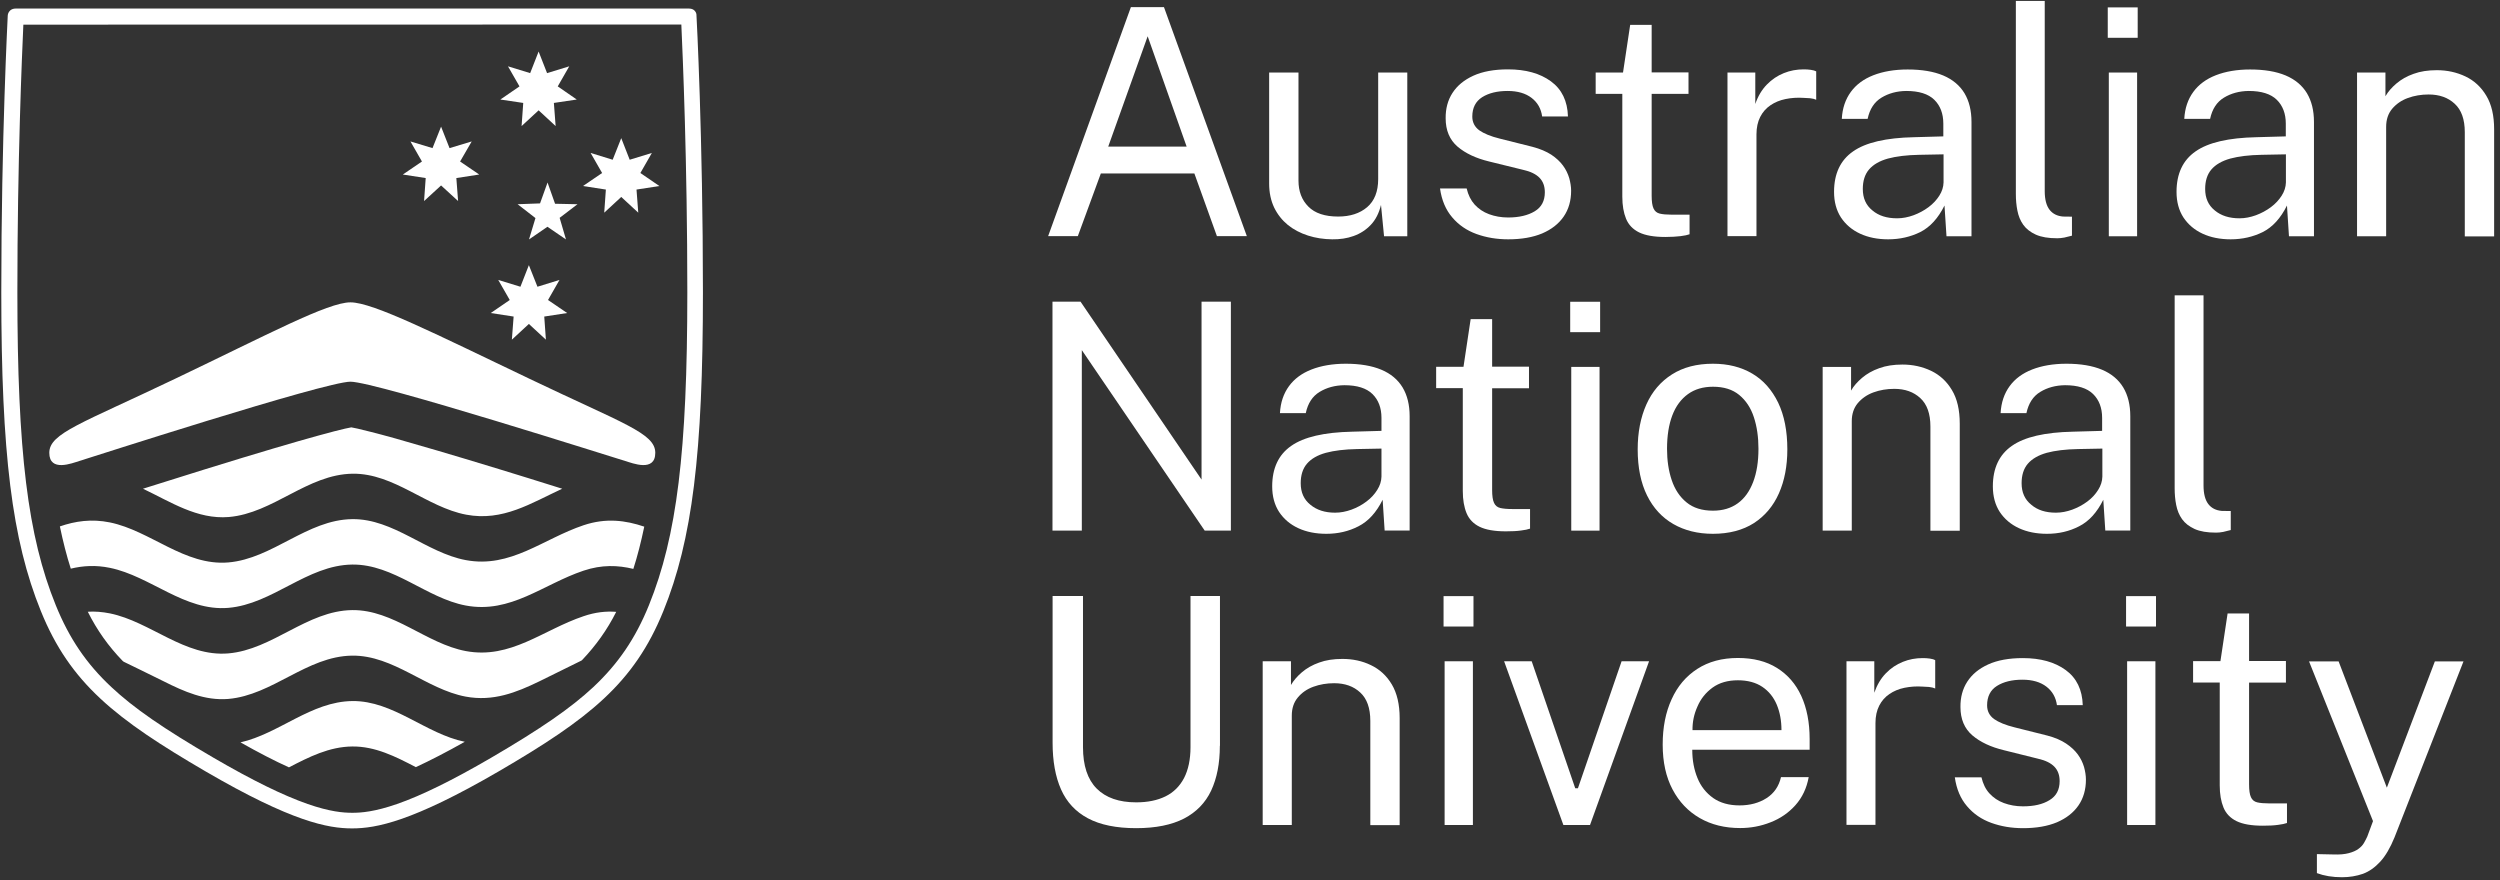 <svg width="213" height="75" viewBox="0 0 213 75" fill="none" xmlns="http://www.w3.org/2000/svg">
<rect x="0" y="0" width="213" height="75" fill="#333333" stroke="none"/>
<g clip-path="url(#clip0_2020_264)">
<path d="M89.301 20.12L96.351 0.61H99.171L106.231 20.12H103.681L101.761 14.78H93.791L91.831 20.12H89.301ZM94.421 12.49H101.101L97.781 3.09L94.421 12.49Z" fill="white"/>
<path d="M113.501 20.39C112.771 20.38 112.091 20.28 111.441 20.07C110.791 19.86 110.231 19.57 109.731 19.17C109.241 18.77 108.851 18.28 108.561 17.69C108.281 17.1 108.131 16.42 108.131 15.63V6.18H110.631V15.39C110.631 16.3 110.911 17.04 111.471 17.6C112.031 18.17 112.881 18.45 114.011 18.45C115.031 18.45 115.861 18.18 116.481 17.65C117.101 17.12 117.421 16.32 117.421 15.26V6.18H119.901V20.13H117.921L117.661 17.46C117.491 18.16 117.201 18.73 116.791 19.16C116.381 19.59 115.891 19.91 115.321 20.11C114.771 20.31 114.151 20.4 113.501 20.39Z" fill="white"/>
<path d="M128.5 20.39C127.53 20.39 126.63 20.24 125.8 19.94C124.97 19.64 124.28 19.17 123.73 18.52C123.18 17.88 122.83 17.06 122.69 16.06H124.96C125.09 16.61 125.31 17.06 125.64 17.43C125.97 17.79 126.38 18.07 126.87 18.25C127.36 18.43 127.9 18.53 128.49 18.53C129.43 18.53 130.18 18.35 130.76 18C131.34 17.65 131.62 17.11 131.62 16.38C131.62 15.87 131.47 15.46 131.17 15.15C130.87 14.84 130.4 14.61 129.77 14.47L126.88 13.76C125.76 13.49 124.86 13.07 124.18 12.49C123.51 11.91 123.17 11.11 123.17 10.08C123.16 9.26 123.35 8.54 123.75 7.92C124.15 7.3 124.74 6.81 125.53 6.45C126.32 6.09 127.31 5.91 128.48 5.91C129.99 5.91 131.21 6.25 132.14 6.93C133.07 7.61 133.55 8.61 133.59 9.92H131.39C131.3 9.26 131 8.73 130.49 8.34C129.98 7.95 129.3 7.75 128.45 7.75C127.56 7.75 126.84 7.93 126.28 8.28C125.72 8.64 125.44 9.19 125.44 9.93C125.44 10.42 125.64 10.81 126.03 11.1C126.43 11.38 127.01 11.62 127.78 11.81L130.57 12.51C131.22 12.68 131.75 12.91 132.17 13.18C132.59 13.46 132.92 13.77 133.17 14.11C133.42 14.45 133.59 14.81 133.7 15.18C133.8 15.55 133.86 15.91 133.86 16.25C133.86 17.1 133.65 17.84 133.22 18.46C132.79 19.08 132.18 19.55 131.39 19.89C130.6 20.22 129.63 20.39 128.5 20.39Z" fill="white"/>
<path d="M143.861 8H140.721V16.67C140.721 17.16 140.771 17.53 140.881 17.76C140.981 17.99 141.161 18.14 141.411 18.2C141.661 18.26 142.001 18.29 142.431 18.29H143.951V19.96C143.781 20.02 143.521 20.08 143.181 20.12C142.831 20.16 142.401 20.19 141.891 20.19C140.931 20.19 140.181 20.06 139.651 19.8C139.121 19.54 138.751 19.15 138.541 18.64C138.331 18.13 138.221 17.5 138.221 16.75V8H135.951V6.18H138.281L138.891 2.12H140.721V6.17H143.861V8Z" fill="white"/>
<path d="M147.181 20.12V6.18H149.551V8.86C149.781 8.19 150.111 7.64 150.531 7.21C150.951 6.77 151.441 6.45 151.981 6.23C152.521 6.01 153.091 5.91 153.671 5.91C153.881 5.91 154.081 5.92 154.281 5.95C154.481 5.98 154.631 6.02 154.741 6.08V8.5C154.611 8.44 154.431 8.39 154.221 8.37C154.011 8.35 153.831 8.34 153.691 8.34C153.131 8.3 152.611 8.34 152.121 8.44C151.631 8.54 151.211 8.72 150.841 8.97C150.471 9.22 150.181 9.55 149.971 9.96C149.761 10.37 149.651 10.87 149.651 11.45V20.12H147.181Z" fill="white"/>
<path d="M160.871 20.39C159.971 20.39 159.171 20.23 158.481 19.91C157.791 19.59 157.251 19.13 156.851 18.53C156.461 17.93 156.261 17.2 156.261 16.35C156.261 14.8 156.801 13.65 157.881 12.9C158.961 12.14 160.691 11.74 163.071 11.69L165.571 11.62V10.53C165.571 9.68 165.311 9 164.801 8.5C164.291 8 163.491 7.75 162.411 7.75C161.611 7.76 160.911 7.95 160.301 8.32C159.691 8.69 159.301 9.29 159.121 10.13H156.921C156.971 9.22 157.231 8.46 157.691 7.83C158.151 7.2 158.791 6.73 159.611 6.41C160.431 6.09 161.411 5.92 162.531 5.92C163.741 5.92 164.751 6.09 165.561 6.43C166.361 6.77 166.971 7.28 167.371 7.94C167.771 8.61 167.971 9.42 167.971 10.39V20.13H165.841L165.671 17.51C165.131 18.6 164.441 19.35 163.611 19.77C162.781 20.18 161.871 20.39 160.871 20.39ZM161.631 18.6C162.101 18.6 162.561 18.51 163.031 18.34C163.491 18.17 163.921 17.94 164.311 17.65C164.701 17.36 165.001 17.03 165.231 16.67C165.461 16.31 165.581 15.93 165.591 15.54V13.15L163.511 13.19C162.451 13.21 161.561 13.32 160.851 13.51C160.141 13.71 159.601 14.02 159.241 14.44C158.881 14.86 158.711 15.42 158.711 16.1C158.711 16.88 158.981 17.49 159.531 17.93C160.061 18.38 160.761 18.6 161.631 18.6Z" fill="white"/>
<path d="M175.281 20.3C174.521 20.3 173.921 20.2 173.451 19.99C172.991 19.78 172.631 19.5 172.381 19.15C172.131 18.8 171.971 18.4 171.881 17.94C171.791 17.49 171.751 17.02 171.751 16.53V0.08H174.211V16.29C174.211 16.99 174.351 17.52 174.621 17.87C174.891 18.22 175.281 18.41 175.771 18.45L176.531 18.46V20.08C176.321 20.14 176.111 20.19 175.881 20.24C175.661 20.28 175.461 20.3 175.281 20.3Z" fill="white"/>
<path d="M182.131 0.63V3.22H179.581V0.63H182.131ZM182.081 6.18V20.13H179.671V6.18H182.081Z" fill="white"/>
<path d="M190.05 20.39C189.15 20.39 188.35 20.23 187.66 19.91C186.97 19.59 186.43 19.13 186.03 18.53C185.64 17.93 185.44 17.2 185.44 16.35C185.44 14.8 185.98 13.65 187.06 12.9C188.14 12.14 189.87 11.74 192.25 11.69L194.75 11.62V10.53C194.75 9.68 194.49 9 193.98 8.5C193.47 8 192.67 7.75 191.59 7.75C190.79 7.76 190.09 7.95 189.48 8.32C188.87 8.69 188.48 9.29 188.3 10.13H186.1C186.15 9.22 186.41 8.46 186.87 7.83C187.33 7.2 187.97 6.73 188.79 6.41C189.61 6.09 190.59 5.92 191.71 5.92C192.92 5.92 193.93 6.09 194.74 6.43C195.54 6.77 196.15 7.28 196.55 7.94C196.95 8.61 197.15 9.42 197.15 10.39V20.13H195.02L194.85 17.51C194.31 18.6 193.62 19.35 192.79 19.77C191.96 20.18 191.05 20.39 190.05 20.39ZM190.8 18.6C191.27 18.6 191.73 18.51 192.2 18.34C192.66 18.17 193.09 17.94 193.48 17.65C193.87 17.36 194.17 17.03 194.4 16.67C194.63 16.31 194.75 15.93 194.76 15.54V13.15L192.68 13.19C191.62 13.21 190.73 13.32 190.02 13.51C189.31 13.71 188.77 14.02 188.41 14.44C188.05 14.86 187.88 15.42 187.88 16.1C187.88 16.88 188.15 17.49 188.7 17.93C189.24 18.38 189.94 18.6 190.8 18.6Z" fill="white"/>
<path d="M200.82 20.12V6.18H203.24V8.2C203.46 7.81 203.78 7.45 204.18 7.11C204.58 6.77 205.07 6.49 205.64 6.29C206.21 6.08 206.87 5.98 207.62 5.98C208.5 5.98 209.31 6.16 210.05 6.51C210.79 6.86 211.39 7.41 211.83 8.15C212.28 8.89 212.5 9.85 212.5 11.02V20.14H210V11.26C210 10.17 209.71 9.36 209.14 8.84C208.57 8.31 207.83 8.05 206.92 8.05C206.29 8.05 205.7 8.15 205.15 8.35C204.6 8.55 204.16 8.86 203.81 9.27C203.47 9.68 203.3 10.19 203.3 10.81V20.13H200.82V20.12Z" fill="white"/>
<path d="M102.371 25.7H104.871V45.21H102.641L92.171 29.83V45.21H89.671V25.7H92.061L102.371 40.86V25.7Z" fill="white"/>
<path d="M113.001 45.48C112.101 45.48 111.301 45.32 110.611 45C109.921 44.68 109.381 44.22 108.981 43.62C108.591 43.02 108.391 42.29 108.391 41.44C108.391 39.89 108.931 38.74 110.011 37.99C111.091 37.23 112.821 36.83 115.201 36.78L117.701 36.71V35.6C117.701 34.75 117.441 34.07 116.931 33.57C116.421 33.07 115.621 32.82 114.541 32.82C113.741 32.83 113.041 33.02 112.431 33.39C111.821 33.76 111.431 34.36 111.251 35.2H109.051C109.101 34.29 109.361 33.53 109.821 32.9C110.281 32.27 110.921 31.8 111.741 31.48C112.561 31.16 113.541 30.99 114.661 30.99C115.871 30.99 116.881 31.16 117.691 31.5C118.501 31.84 119.101 32.35 119.501 33.01C119.901 33.68 120.101 34.49 120.101 35.46V45.2H117.971L117.801 42.58C117.261 43.67 116.571 44.42 115.741 44.84C114.911 45.27 114.001 45.48 113.001 45.48ZM113.751 43.68C114.221 43.68 114.681 43.59 115.151 43.42C115.611 43.25 116.041 43.02 116.421 42.73C116.811 42.44 117.111 42.11 117.341 41.74C117.571 41.38 117.691 41 117.701 40.61V38.22L115.621 38.26C114.561 38.28 113.671 38.39 112.961 38.58C112.241 38.78 111.711 39.09 111.351 39.51C110.991 39.93 110.821 40.49 110.821 41.17C110.821 41.95 111.091 42.56 111.641 43C112.191 43.46 112.891 43.68 113.751 43.68Z" fill="white"/>
<path d="M130.27 33.08H127.13V41.75C127.13 42.24 127.18 42.61 127.29 42.84C127.39 43.07 127.57 43.22 127.82 43.28C128.07 43.34 128.41 43.37 128.84 43.37H130.36V45.04C130.19 45.1 129.93 45.16 129.59 45.2C129.24 45.25 128.81 45.27 128.3 45.27C127.34 45.27 126.59 45.14 126.06 44.88C125.53 44.62 125.16 44.23 124.95 43.72C124.74 43.21 124.63 42.58 124.63 41.83V33.07H122.36V31.25H124.69L125.3 27.19H127.13V31.24H130.27V33.08Z" fill="white"/>
<path d="M136.331 25.71V28.3H133.781V25.71H136.331ZM136.281 31.26V45.21H133.871V31.26H136.281Z" fill="white"/>
<path d="M145.941 45.48C144.651 45.48 143.531 45.2 142.571 44.65C141.611 44.1 140.861 43.29 140.331 42.22C139.801 41.15 139.531 39.84 139.531 38.29C139.531 36.83 139.781 35.56 140.271 34.46C140.761 33.36 141.491 32.51 142.451 31.9C143.411 31.29 144.571 30.99 145.941 30.99C147.231 30.99 148.341 31.27 149.291 31.83C150.241 32.39 150.971 33.22 151.501 34.31C152.021 35.4 152.281 36.72 152.281 38.29C152.281 39.71 152.041 40.96 151.561 42.04C151.081 43.12 150.371 43.96 149.431 44.57C148.491 45.17 147.321 45.48 145.941 45.48ZM145.941 43.51C146.781 43.51 147.481 43.3 148.061 42.88C148.641 42.46 149.071 41.85 149.371 41.06C149.671 40.27 149.821 39.33 149.821 38.24C149.821 37.24 149.691 36.34 149.431 35.55C149.171 34.75 148.751 34.12 148.181 33.65C147.611 33.18 146.861 32.95 145.951 32.95C145.101 32.95 144.391 33.16 143.811 33.58C143.231 34 142.781 34.6 142.481 35.39C142.181 36.18 142.031 37.13 142.031 38.24C142.031 39.22 142.161 40.11 142.431 40.91C142.701 41.71 143.121 42.34 143.701 42.81C144.261 43.27 145.011 43.51 145.941 43.51Z" fill="white"/>
<path d="M155.291 45.21V31.26H157.711V33.28C157.931 32.89 158.251 32.53 158.651 32.19C159.051 31.85 159.541 31.57 160.111 31.37C160.681 31.16 161.341 31.06 162.091 31.06C162.971 31.06 163.781 31.24 164.521 31.59C165.261 31.94 165.861 32.49 166.301 33.23C166.751 33.97 166.971 34.93 166.971 36.1V45.22H164.471V36.34C164.471 35.25 164.181 34.44 163.611 33.92C163.041 33.39 162.301 33.13 161.391 33.13C160.761 33.13 160.171 33.23 159.621 33.43C159.071 33.63 158.631 33.94 158.281 34.35C157.941 34.76 157.771 35.27 157.771 35.89V45.21H155.291Z" fill="white"/>
<path d="M174.401 45.48C173.501 45.48 172.701 45.32 172.011 45C171.321 44.68 170.781 44.22 170.381 43.62C169.991 43.02 169.791 42.29 169.791 41.44C169.791 39.89 170.331 38.74 171.411 37.99C172.491 37.23 174.221 36.83 176.601 36.78L179.101 36.71V35.6C179.101 34.75 178.841 34.07 178.331 33.57C177.821 33.07 177.021 32.82 175.941 32.82C175.141 32.83 174.441 33.02 173.831 33.39C173.221 33.76 172.831 34.36 172.651 35.2H170.451C170.501 34.29 170.761 33.53 171.221 32.9C171.681 32.27 172.321 31.8 173.141 31.48C173.961 31.16 174.941 30.99 176.061 30.99C177.271 30.99 178.281 31.16 179.091 31.5C179.901 31.84 180.501 32.35 180.901 33.01C181.301 33.68 181.501 34.49 181.501 35.46V45.2H179.371L179.201 42.58C178.661 43.67 177.971 44.42 177.141 44.84C176.311 45.27 175.401 45.48 174.401 45.48ZM175.161 43.68C175.631 43.68 176.091 43.59 176.561 43.42C177.021 43.25 177.451 43.02 177.841 42.73C178.231 42.44 178.531 42.11 178.761 41.74C178.991 41.38 179.111 41 179.121 40.61V38.22L177.041 38.26C175.981 38.28 175.091 38.39 174.381 38.58C173.671 38.78 173.131 39.09 172.771 39.51C172.411 39.93 172.241 40.49 172.241 41.17C172.241 41.95 172.511 42.56 173.061 43C173.591 43.46 174.291 43.68 175.161 43.68Z" fill="white"/>
<path d="M188.811 45.38C188.051 45.38 187.451 45.28 186.981 45.07C186.521 44.86 186.161 44.58 185.911 44.23C185.661 43.88 185.501 43.48 185.411 43.02C185.321 42.57 185.281 42.1 185.281 41.61V25.16H187.741V41.37C187.741 42.07 187.881 42.6 188.151 42.95C188.421 43.3 188.811 43.49 189.301 43.53L190.061 43.54V45.16C189.851 45.22 189.641 45.27 189.411 45.32C189.191 45.36 188.991 45.38 188.811 45.38Z" fill="white"/>
<path d="M103.931 63.54C103.931 65.04 103.681 66.31 103.191 67.36C102.701 68.4 101.921 69.2 100.881 69.74C99.831 70.28 98.471 70.56 96.801 70.56C95.111 70.56 93.741 70.28 92.691 69.72C91.641 69.16 90.881 68.34 90.401 67.26C89.921 66.18 89.681 64.85 89.681 63.28V50.78H92.271V63.66C92.271 65.23 92.661 66.41 93.441 67.19C94.221 67.97 95.341 68.36 96.801 68.36C97.781 68.36 98.611 68.19 99.301 67.85C99.991 67.51 100.511 66.99 100.881 66.29C101.241 65.59 101.431 64.71 101.431 63.65V50.78H103.941V63.54H103.931Z" fill="white"/>
<path d="M107.581 70.29V56.34H109.991V58.36C110.221 57.97 110.531 57.61 110.931 57.27C111.331 56.93 111.821 56.65 112.391 56.45C112.961 56.24 113.621 56.14 114.371 56.14C115.251 56.14 116.061 56.31 116.801 56.67C117.541 57.02 118.141 57.57 118.581 58.31C119.021 59.05 119.251 60.01 119.251 61.18V70.3H116.751V61.42C116.751 60.33 116.461 59.52 115.891 59C115.321 58.47 114.581 58.21 113.671 58.21C113.041 58.21 112.451 58.31 111.901 58.51C111.351 58.71 110.911 59.02 110.571 59.43C110.231 59.84 110.061 60.35 110.061 60.97V70.29H107.581Z" fill="white"/>
<path d="M125.541 50.79V53.38H122.991V50.79H125.541ZM125.491 56.34V70.29H123.081V56.34H125.491Z" fill="white"/>
<path d="M140.5 56.34L135.47 70.29H133.2L128.15 56.34H130.5L134.21 67.16H134.44L138.16 56.34H140.5Z" fill="white"/>
<path d="M144.181 63.89C144.181 64.77 144.331 65.57 144.621 66.28C144.911 67 145.361 67.56 145.961 67.99C146.561 68.41 147.311 68.62 148.211 68.62C149.101 68.62 149.871 68.41 150.511 68C151.151 67.59 151.561 66.99 151.741 66.21H154.101C153.931 67.15 153.551 67.95 152.971 68.6C152.391 69.25 151.681 69.74 150.851 70.06C150.021 70.39 149.161 70.55 148.261 70.55C146.961 70.55 145.811 70.27 144.821 69.7C143.831 69.13 143.061 68.32 142.501 67.26C141.941 66.2 141.661 64.93 141.661 63.44C141.661 61.97 141.911 60.69 142.421 59.58C142.921 58.47 143.651 57.61 144.611 56.99C145.571 56.37 146.721 56.06 148.071 56.06C149.381 56.06 150.491 56.34 151.401 56.91C152.311 57.48 153.001 58.27 153.471 59.3C153.941 60.33 154.181 61.55 154.181 62.96V63.88H144.181V63.89ZM144.201 62.21H151.781C151.781 61.41 151.651 60.69 151.381 60.04C151.111 59.4 150.701 58.89 150.151 58.52C149.601 58.15 148.901 57.96 148.071 57.96C147.201 57.96 146.481 58.17 145.901 58.59C145.331 59.01 144.901 59.54 144.621 60.2C144.331 60.84 144.191 61.51 144.201 62.21Z" fill="white"/>
<path d="M157.32 70.29V56.34H159.69V59.02C159.92 58.36 160.25 57.8 160.67 57.37C161.09 56.93 161.58 56.61 162.12 56.39C162.66 56.17 163.23 56.07 163.81 56.07C164.02 56.07 164.22 56.08 164.42 56.11C164.62 56.14 164.77 56.18 164.88 56.25V58.66C164.75 58.6 164.57 58.55 164.36 58.53C164.15 58.51 163.97 58.5 163.83 58.5C163.27 58.46 162.75 58.5 162.26 58.6C161.77 58.7 161.35 58.88 160.98 59.13C160.61 59.38 160.32 59.71 160.11 60.12C159.9 60.53 159.79 61.03 159.79 61.61V70.28H157.32V70.29Z" fill="white"/>
<path d="M172.361 70.56C171.391 70.56 170.491 70.41 169.661 70.11C168.831 69.81 168.141 69.34 167.591 68.69C167.041 68.05 166.691 67.23 166.551 66.23H168.821C168.951 66.78 169.171 67.24 169.501 67.6C169.831 67.96 170.241 68.24 170.731 68.42C171.221 68.6 171.761 68.7 172.351 68.7C173.291 68.7 174.041 68.53 174.621 68.17C175.201 67.82 175.481 67.28 175.481 66.55C175.481 66.04 175.331 65.63 175.031 65.32C174.731 65.01 174.261 64.78 173.631 64.64L170.741 63.92C169.621 63.65 168.721 63.23 168.041 62.65C167.371 62.07 167.031 61.27 167.031 60.24C167.021 59.42 167.211 58.7 167.611 58.08C168.011 57.46 168.601 56.97 169.391 56.61C170.181 56.25 171.171 56.07 172.341 56.07C173.851 56.07 175.071 56.41 176.001 57.09C176.931 57.77 177.411 58.77 177.451 60.08H175.251C175.161 59.42 174.861 58.89 174.351 58.5C173.841 58.11 173.161 57.91 172.311 57.91C171.421 57.91 170.701 58.09 170.141 58.44C169.581 58.79 169.301 59.35 169.301 60.09C169.301 60.59 169.501 60.97 169.891 61.26C170.291 61.54 170.871 61.78 171.641 61.97L174.431 62.67C175.081 62.84 175.611 63.07 176.031 63.35C176.451 63.63 176.781 63.94 177.031 64.28C177.281 64.62 177.451 64.98 177.561 65.35C177.661 65.72 177.721 66.08 177.721 66.42C177.721 67.27 177.511 68.01 177.081 68.63C176.651 69.25 176.041 69.72 175.251 70.06C174.461 70.39 173.501 70.56 172.361 70.56Z" fill="white"/>
<path d="M183.691 50.79V53.38H181.141V50.79H183.691ZM183.641 56.34V70.29H181.231V56.34H183.641Z" fill="white"/>
<path d="M194.761 58.16H191.621V66.83C191.621 67.32 191.671 67.69 191.781 67.92C191.881 68.15 192.061 68.3 192.311 68.36C192.561 68.42 192.901 68.45 193.331 68.45H194.851V70.12C194.681 70.18 194.421 70.24 194.081 70.28C193.731 70.33 193.301 70.35 192.791 70.35C191.831 70.35 191.081 70.22 190.551 69.96C190.021 69.7 189.651 69.31 189.441 68.8C189.231 68.29 189.121 67.66 189.121 66.91V58.15H186.851V56.33H189.181L189.791 52.27H191.621V56.32H194.761V58.16Z" fill="white"/>
<path d="M199.54 74.74C198.72 74.74 198.01 74.62 197.4 74.39V72.77L198.82 72.8C199.34 72.82 199.77 72.78 200.11 72.69C200.45 72.6 200.73 72.48 200.93 72.33C201.14 72.18 201.3 72.01 201.41 71.82C201.52 71.63 201.61 71.45 201.69 71.28L202.18 69.96L196.73 56.35H199.25L203.36 67.11L207.45 56.35H209.89L204.01 71.35C203.65 72.23 203.25 72.92 202.8 73.41C202.35 73.9 201.86 74.25 201.32 74.45C200.77 74.64 200.18 74.74 199.54 74.74Z" fill="white"/>
<path d="M58.05 2.09C58.17 4.72 58.56 13.8 58.56 24.92C58.56 38.46 57.67 45.68 55.29 51.56C54.14 54.4 52.67 56.55 50.55 58.54C48.64 60.32 46.11 62.07 41.83 64.57C38.55 66.48 35.93 67.77 33.83 68.5C31.93 69.16 30.79 69.25 30.02 69.25C29.24 69.25 28.11 69.16 26.21 68.5C24.1 67.76 21.49 66.48 18.21 64.57C13.92 62.07 11.4 60.33 9.49 58.54C7.37 56.56 5.9 54.4 4.75 51.56C2.36 45.68 1.48 38.46 1.48 24.92C1.48 13.81 1.87 4.74 1.99 2.1L58.05 2.09ZM1.32 0.73C1.16 0.73 1 0.78 0.88 0.88C0.75 1 0.67 1.15 0.66 1.32C0.66 1.42 0.11 11.71 0.11 24.91C0.11 38.65 1.02 46 3.48 52.06C5.97 58.21 9.83 61.24 17.51 65.72C24.87 70.01 27.95 70.58 30 70.58C32.05 70.58 35.13 70 42.49 65.72C50.18 61.24 54.03 58.21 56.52 52.06C58.98 46 59.89 38.65 59.89 24.91C59.89 11.71 59.35 1.42 59.34 1.32C59.35 1.15 59.28 1 59.15 0.88C59.03 0.77 58.86 0.73 58.7 0.73C58.69 0.73 1.49 0.73 1.32 0.73Z" fill="white"/>
<path d="M47.291 17.36L46.651 15.55L46.011 17.33L44.101 17.4L45.621 18.58L45.071 20.4L46.641 19.32L48.221 20.4L47.681 18.56L49.201 17.4L47.291 17.36Z" fill="white"/>
<path d="M45.06 27.6L46.511 28.94L46.37 26.97L48.321 26.67L46.691 25.56L47.67 23.85L45.791 24.43L45.06 22.59L44.34 24.43L42.45 23.85L43.431 25.56L41.81 26.67L43.761 26.97L43.611 28.94L45.06 27.6Z" fill="white"/>
<path d="M52.93 16.78L54.38 18.12L54.23 16.15L56.18 15.85L54.56 14.74L55.54 13.03L53.65 13.61L52.93 11.77L52.2 13.61L50.32 13.03L51.3 14.74L49.67 15.85L51.62 16.15L51.48 18.12L52.93 16.78Z" fill="white"/>
<path d="M45.89 9.4L47.34 10.74L47.19 8.77L49.14 8.48L47.52 7.36L48.5 5.65L46.61 6.23L45.89 4.39L45.17 6.23L43.28 5.65L44.26 7.36L42.63 8.48L44.58 8.77L44.44 10.74L45.89 9.4Z" fill="white"/>
<path d="M37.58 15.8L39.03 17.13L38.88 15.17L40.83 14.87L39.2 13.76L40.19 12.05L38.3 12.62L37.58 10.79L36.85 12.62L34.97 12.05L35.95 13.76L34.32 14.87L36.27 15.17L36.13 17.13L37.58 15.8Z" fill="white"/>
<path d="M45.13 32.28C37.15 28.47 31.79 25.76 29.86 25.76C27.93 25.76 22.88 28.47 14.9 32.28C6.92 36.1 4.2 36.91 4.2 38.58C4.2 40.25 6.16 39.46 6.75 39.28C7.35 39.1 27.7 32.52 29.86 32.52C32.02 32.52 52.68 39.11 53.28 39.28C53.88 39.46 55.83 40.25 55.83 38.58C55.83 36.91 53.11 36.1 45.13 32.28Z" fill="white"/>
<path d="M49.721 44.75C46.261 45.91 43.511 48.44 39.681 47.72C36.321 47.09 33.531 44.19 30.011 44.23C26.151 44.28 23.231 47.6 19.451 47.92C15.731 48.23 12.831 45.22 9.361 44.51C7.791 44.19 6.411 44.4 5.101 44.85C5.371 46.14 5.671 47.33 6.031 48.45C7.061 48.2 8.151 48.13 9.361 48.38C12.831 49.09 15.731 52.1 19.451 51.79C23.241 51.47 26.151 48.15 30.011 48.1C33.541 48.06 36.331 50.96 39.681 51.59C43.511 52.31 46.261 49.78 49.721 48.62C51.271 48.1 52.651 48.15 53.961 48.47C54.321 47.35 54.621 46.16 54.891 44.87C53.291 44.33 51.631 44.11 49.721 44.75Z" fill="white"/>
<path d="M49.721 52.5C46.261 53.66 43.511 56.19 39.681 55.47C36.321 54.84 33.531 51.94 30.011 51.98C26.151 52.03 23.23 55.35 19.451 55.67C15.73 55.98 12.831 52.97 9.36 52.26C8.7 52.13 8.08 52.08 7.48 52.12C8.27 53.7 9.24 55.06 10.441 56.3C10.48 56.34 10.521 56.37 10.56 56.39C10.95 56.58 12.97 57.56 13.97 58.06C15.681 58.92 17.471 59.71 19.441 59.55C23.23 59.23 26.14 55.91 30 55.86C33.531 55.82 36.321 58.72 39.67 59.35C42.011 59.79 43.99 59 45.931 58.06C46.941 57.57 49.1 56.5 49.501 56.3C49.55 56.28 49.59 56.25 49.62 56.21C50.761 55.01 51.74 53.65 52.501 52.13C51.63 52.06 50.711 52.16 49.721 52.5Z" fill="white"/>
<path d="M20.49 63.25C22.03 64.12 23.4 64.83 24.62 65.38C26.33 64.49 28.05 63.62 30.01 63.6C31.97 63.58 33.7 64.46 35.43 65.36C36.66 64.79 38.04 64.08 39.6 63.2C36.28 62.53 33.51 59.69 30.02 59.73C26.51 59.77 23.79 62.5 20.49 63.25Z" fill="white"/>
<path d="M42.491 39.96C38.401 38.71 35.611 37.9 33.701 37.36C31.881 36.85 31.031 36.66 30.471 36.52C30.301 36.48 30.021 36.42 29.931 36.41C29.801 36.43 29.631 36.47 29.401 36.52C28.931 36.63 28.201 36.81 27.091 37.12C25.201 37.64 22.181 38.52 17.381 40.01C15.841 40.49 14.111 41.03 12.181 41.64C14.541 42.76 16.801 44.27 19.491 44.05C23.281 43.73 26.191 40.41 30.051 40.36C33.581 40.32 36.371 43.22 39.721 43.85C42.841 44.44 45.241 42.87 47.901 41.64C45.881 41 44.081 40.45 42.491 39.96Z" fill="white"/>
</g>
<defs>
<clipPath id="clip0_2020_264">
<rect width="212.6" height="74.74" fill="white"/>
</clipPath>
</defs>
</svg>
